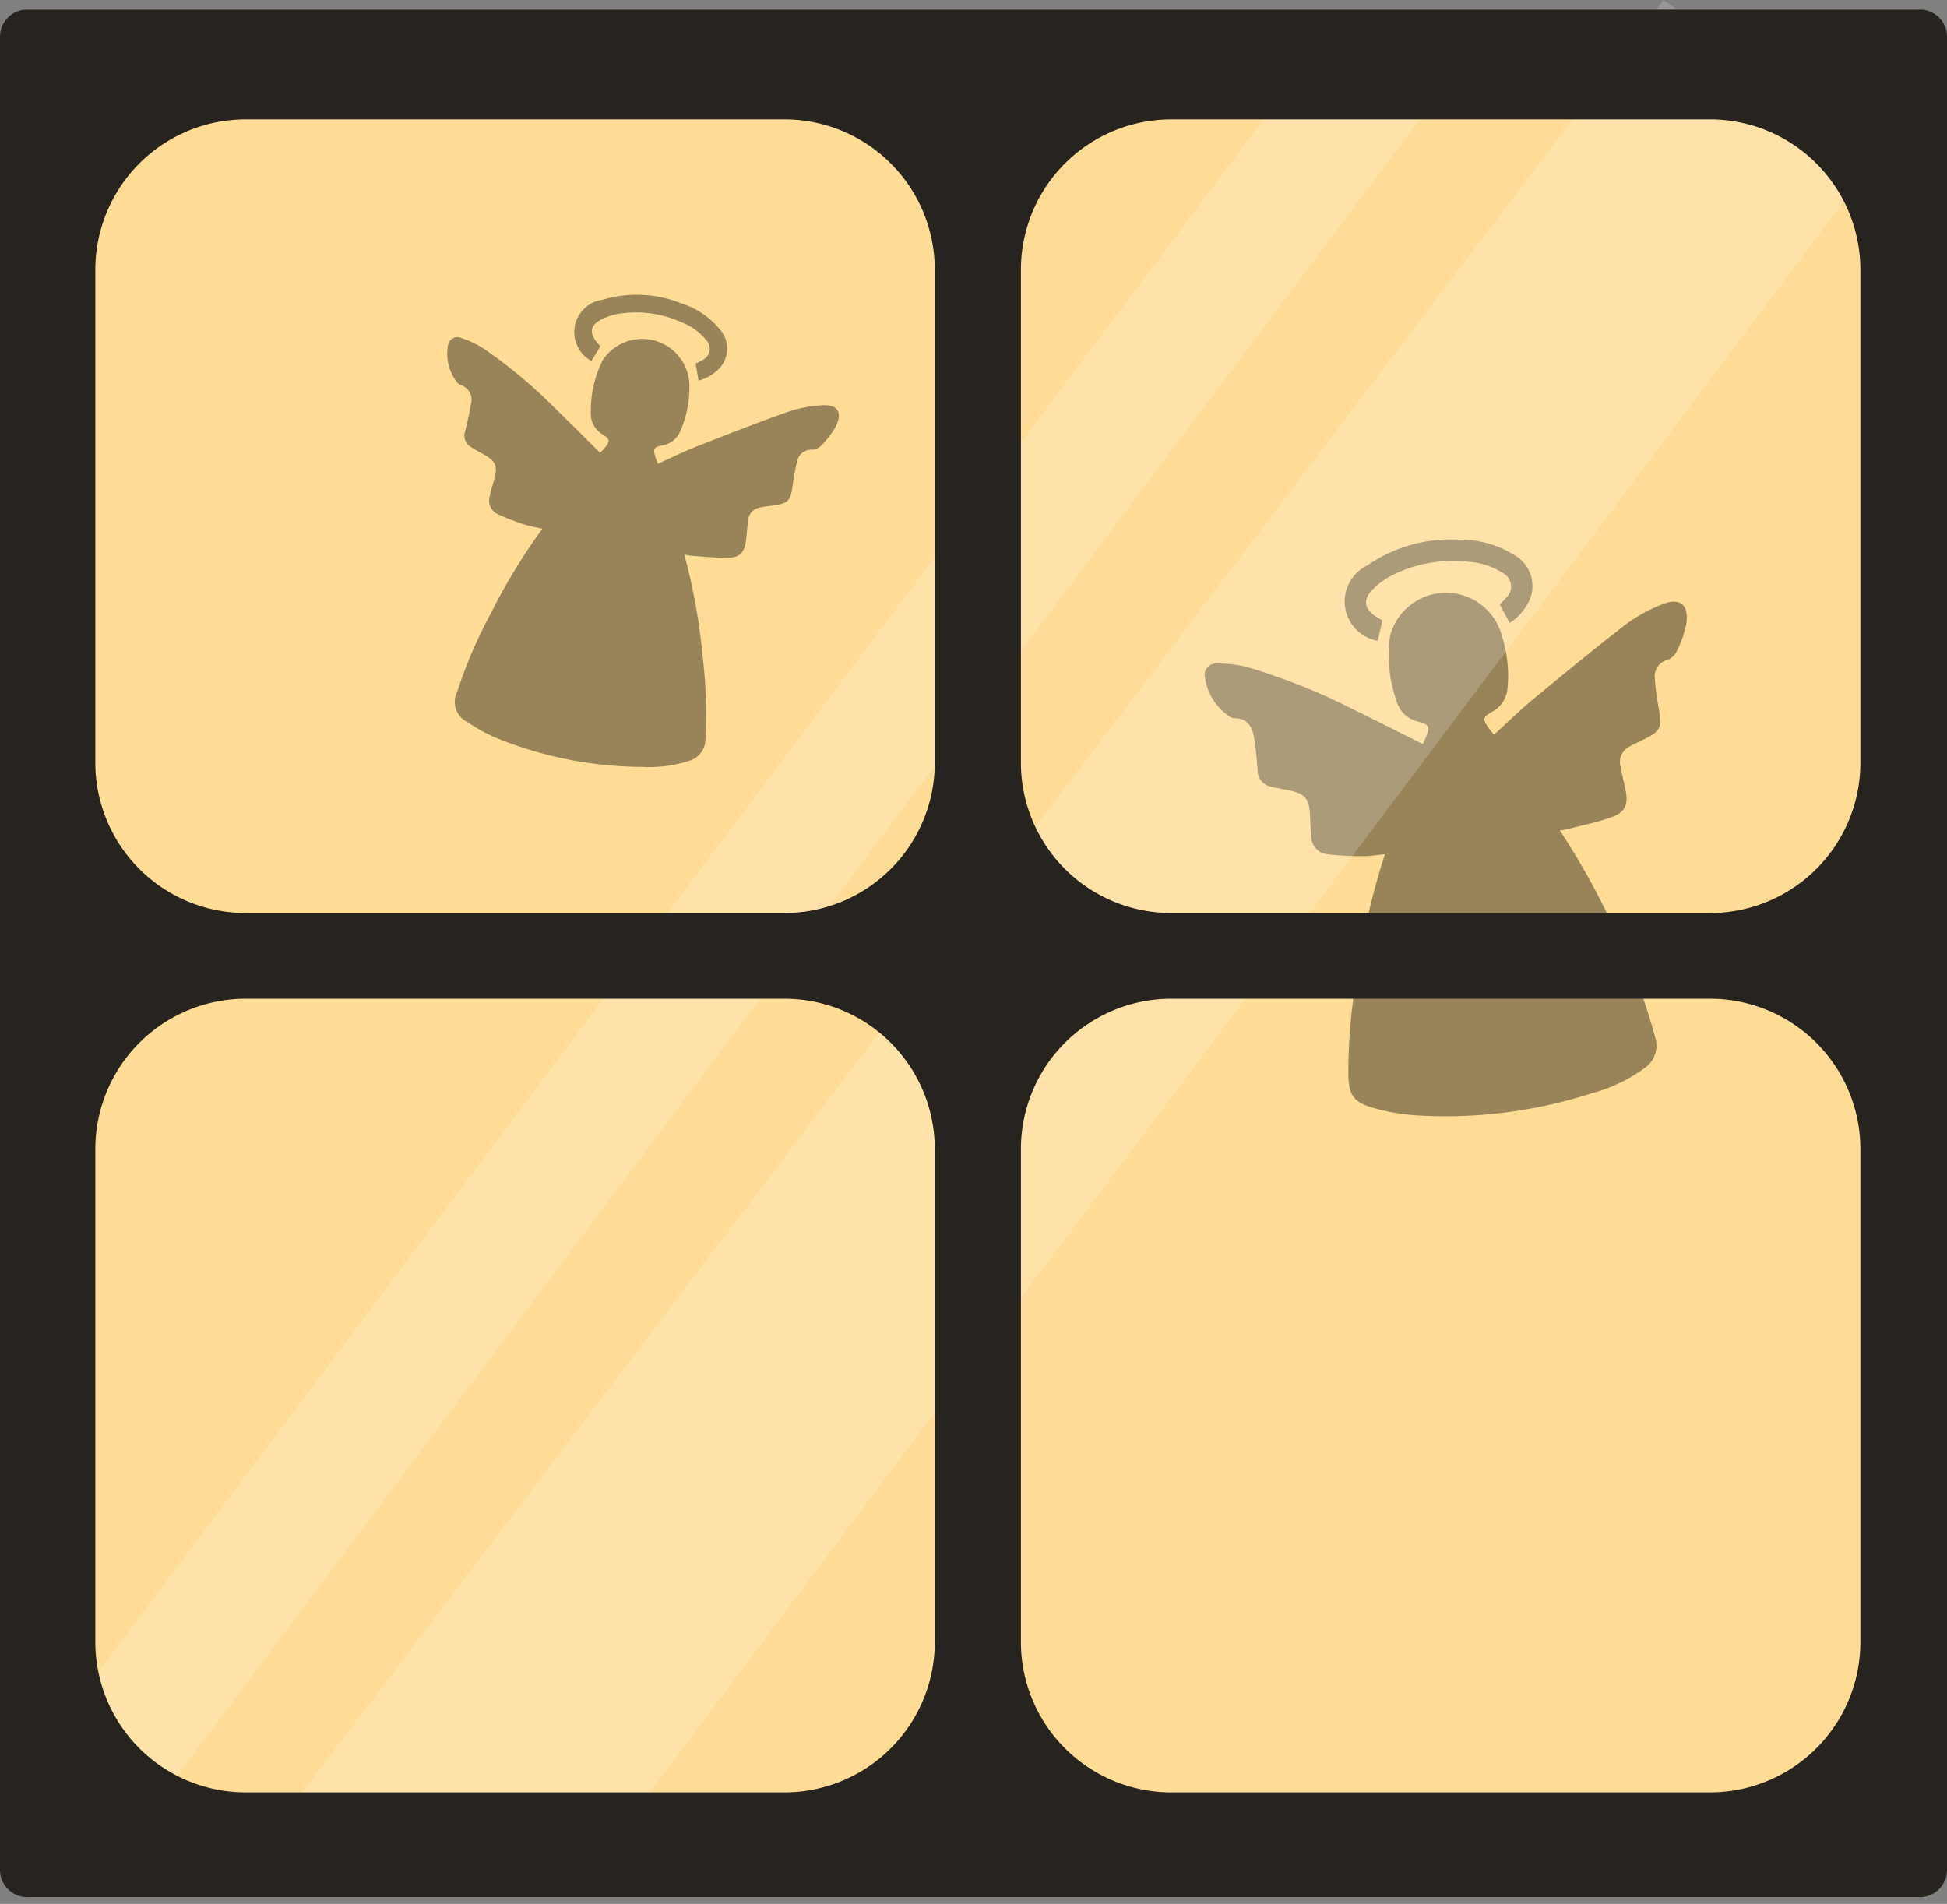 <svg id="Composant_1_8" data-name="Composant 1 8" xmlns="http://www.w3.org/2000/svg" xmlns:xlink="http://www.w3.org/1999/xlink" width="92.173" height="90.14" viewBox="0 0 92.173 90.14">
  <rect x="0" y="0" width="92.173" height="90.14" fill="#808080" stroke="none"/>
  <defs>
    <clipPath id="clip-path">
      <rect id="Rectangle_477" data-name="Rectangle 477" width="91" height="89.682" fill="#fff" stroke="#707070" stroke-width="1"/>
    </clipPath>
  </defs>
  <rect id="Rectangle_78" data-name="Rectangle 78" width="92.172" height="89.369" rx="1.376" transform="translate(0 0.451)" fill="#ffdc96"/>
  <g id="Groupe_de_masques_30" data-name="Groupe de masques 30" transform="translate(0.648 0.458)" clip-path="url(#clip-path)">
    <g id="Groupe_724" data-name="Groupe 724" transform="translate(20.517 13.493)">
      <g id="Groupe_126" data-name="Groupe 126" transform="translate(35.871 11.601)" opacity="0.4">
        <path id="Tracé_944" data-name="Tracé 944" d="M641.884,796.19a34.46,34.46,0,0,1,2.817,5.194,27.57,27.57,0,0,1,1.7,4.611,1.286,1.286,0,0,1-.471,1.422,7.429,7.429,0,0,1-2.505,1.207,22.554,22.554,0,0,1-8.411,1.05,9.564,9.564,0,0,1-2.033-.37c-.853-.249-1.084-.61-1.109-1.487a26.993,26.993,0,0,1,.422-4.87,34.2,34.2,0,0,1,1.31-5.629c-.38.034-.727.092-1.074.089a13.934,13.934,0,0,1-1.656-.09.854.854,0,0,1-.758-.839c-.034-.343-.044-.688-.061-1.032-.037-.761-.236-1-.976-1.151-.288-.059-.578-.106-.862-.179a.77.77,0,0,1-.639-.75c-.039-.531-.085-1.063-.173-1.589-.084-.5-.315-.892-.914-.9a.433.433,0,0,1-.235-.077,2.663,2.663,0,0,1-1.172-1.853.546.546,0,0,1,.611-.661,5.645,5.645,0,0,1,1.365.163,29.189,29.189,0,0,1,5.155,2.067c1.058.506,2.1,1.045,3.181,1.585.048-.1.1-.21.148-.322.2-.514.159-.6-.374-.743a1.371,1.371,0,0,1-1.008-.947,6.555,6.555,0,0,1-.312-3.121,2.738,2.738,0,0,1,5.29,0,6.267,6.267,0,0,1,.26,2.571,1.39,1.39,0,0,1-.729,1.039c-.435.245-.453.347-.167.748.078.11.167.211.263.332.613-.559,1.186-1.125,1.8-1.637,1.461-1.21,2.926-2.414,4.424-3.575a7.524,7.524,0,0,1,1.666-.933c.909-.386,1.361-.038,1.208.927a5.149,5.149,0,0,1-.456,1.289.8.8,0,0,1-.428.383.811.811,0,0,0-.6.885,12.53,12.53,0,0,0,.206,1.518c.142.762.05.978-.642,1.323-.243.122-.495.23-.73.365a.815.815,0,0,0-.455.972c.068.381.171.754.244,1.134.12.632-.023,1.014-.625,1.236-.692.255-1.427.4-2.144.584C642.138,796.154,642.034,796.164,641.884,796.19Z" transform="translate(-625.076 -782.424)"/>
        <path id="Tracé_945" data-name="Tracé 945" d="M633.677,787.044a.537.537,0,0,1-.078-.014,1.894,1.894,0,0,1-.412-3.556,6.922,6.922,0,0,1,4.4-1.214,4.7,4.7,0,0,1,2.514.7,1.682,1.682,0,0,1,.788,2.1,2.549,2.549,0,0,1-.963,1.14l-.47-.875c.1-.1.194-.2.28-.3a.725.725,0,0,0-.178-1.214,3.345,3.345,0,0,0-1.6-.508,6.4,6.4,0,0,0-3.689.685,3.44,3.44,0,0,0-.865.664c-.431.458-.355.876.169,1.228.1.069.214.128.327.2Z" transform="translate(-625.491 -782.257)"/>
      </g>
      <g id="Groupe_127" data-name="Groupe 127" opacity="0.4">
        <path id="Tracé_946" data-name="Tracé 946" d="M598.191,782.326a28.178,28.178,0,0,1,.858,4.751,22.531,22.531,0,0,1,.14,4.015,1.052,1.052,0,0,1-.729.985,6.075,6.075,0,0,1-2.255.3,18.445,18.445,0,0,1-6.8-1.323,7.81,7.81,0,0,1-1.485-.8,1.059,1.059,0,0,1-.48-1.438,22.038,22.038,0,0,1,1.574-3.675,28.144,28.144,0,0,1,2.459-4.041c-.3-.07-.588-.113-.856-.2a11.141,11.141,0,0,1-1.264-.491.7.7,0,0,1-.374-.845c.061-.275.141-.546.216-.817.167-.6.071-.836-.464-1.143-.208-.119-.422-.229-.623-.358a.628.628,0,0,1-.3-.745c.106-.423.207-.849.273-1.278a.735.735,0,0,0-.481-.929.368.368,0,0,1-.163-.12,2.173,2.173,0,0,1-.436-1.737.448.448,0,0,1,.644-.359,4.6,4.6,0,0,1,1.018.474,23.655,23.655,0,0,1,3.475,2.915c.693.663,1.365,1.347,2.066,2.041.064-.068.135-.137.2-.213.288-.348.279-.429-.1-.671a1.116,1.116,0,0,1-.54-.992,5.362,5.362,0,0,1,.556-2.5,2.238,2.238,0,0,1,4.11,1.343,5.131,5.131,0,0,1-.456,2.064,1.137,1.137,0,0,1-.832.621c-.4.081-.441.156-.322.54.033.1.075.206.12.325.619-.279,1.21-.572,1.822-.813,1.444-.568,2.89-1.132,4.352-1.652a6.179,6.179,0,0,1,1.533-.3c.8-.069,1.067.317.7,1.028a4.246,4.246,0,0,1-.683.885.661.661,0,0,1-.431.188.662.662,0,0,0-.694.535,10.283,10.283,0,0,0-.23,1.231c-.085.628-.211.773-.837.865-.22.032-.443.052-.662.1a.669.669,0,0,0-.6.639c-.045.312-.06.629-.1.942-.069.521-.278.782-.8.8-.6.022-1.21-.055-1.815-.092C598.4,782.362,598.314,782.344,598.191,782.326Z" transform="translate(-586.959 -770.02)"/>
        <path id="Tracé_947" data-name="Tracé 947" d="M594.17,773.025a.549.549,0,0,1-.057-.031,1.55,1.55,0,0,1,.591-2.868,5.664,5.664,0,0,1,3.731.177,3.828,3.828,0,0,1,1.774,1.181,1.374,1.374,0,0,1,.074,1.831,2.093,2.093,0,0,1-1.04.641l-.141-.8c.1-.055.2-.1.3-.163a.593.593,0,0,0,.173-.988,2.731,2.731,0,0,0-1.115-.8,5.232,5.232,0,0,0-3.041-.406,2.817,2.817,0,0,0-.842.3c-.453.246-.5.591-.183,1,.062.08.133.154.2.235Z" transform="translate(-587.336 -769.887)"/>
      </g>
    </g>
  </g>
  <path id="Rectangle_29-23" data-name="Rectangle 29-23" d="M643.994,755.012l10.262,7.226-61.7,82.238-14.888-2.12Z" transform="translate(-565.247 -755.012)" fill="#fff" opacity="0.187" style="isolation: isolate"/>
  <path id="Rectangle_30-23" data-name="Rectangle 30-23" d="M627.934,755.918l4.853,3.417L570.224,842.72l-4.853-3.417Z" transform="translate(-564.522 -755.065)" fill="#fff" opacity="0.187" style="isolation: isolate"/>
  <path id="Tracé_948" data-name="Tracé 948" d="M655.347,755.492H565.764a1.292,1.292,0,0,0-1.295,1.289v86.79a1.292,1.292,0,0,0,1.295,1.289h89.583a1.292,1.292,0,0,0,1.295-1.289v-86.79A1.292,1.292,0,0,0,655.347,755.492Zm-46.624,77.3a7.12,7.12,0,0,1-7.132,7.107H576.115a7.12,7.12,0,0,1-7.133-7.107V809.433a7.121,7.121,0,0,1,7.133-7.108h25.476a7.12,7.12,0,0,1,7.132,7.108Zm0-41.632a7.12,7.12,0,0,1-7.132,7.107H576.115a7.12,7.12,0,0,1-7.133-7.107V767.8a7.12,7.12,0,0,1,7.133-7.107h25.476a7.12,7.12,0,0,1,7.132,7.107Zm43.818,41.632a7.12,7.12,0,0,1-7.133,7.107H619.933a7.12,7.12,0,0,1-7.133-7.107V809.433a7.12,7.12,0,0,1,7.133-7.108h25.475a7.121,7.121,0,0,1,7.133,7.108Zm0-41.632a7.12,7.12,0,0,1-7.133,7.107H619.933a7.12,7.12,0,0,1-7.133-7.107V767.8a7.12,7.12,0,0,1,7.133-7.107h25.475a7.12,7.12,0,0,1,7.133,7.107Z" transform="translate(-564.469 -755.04)" fill="#27231e"/>
</svg>
